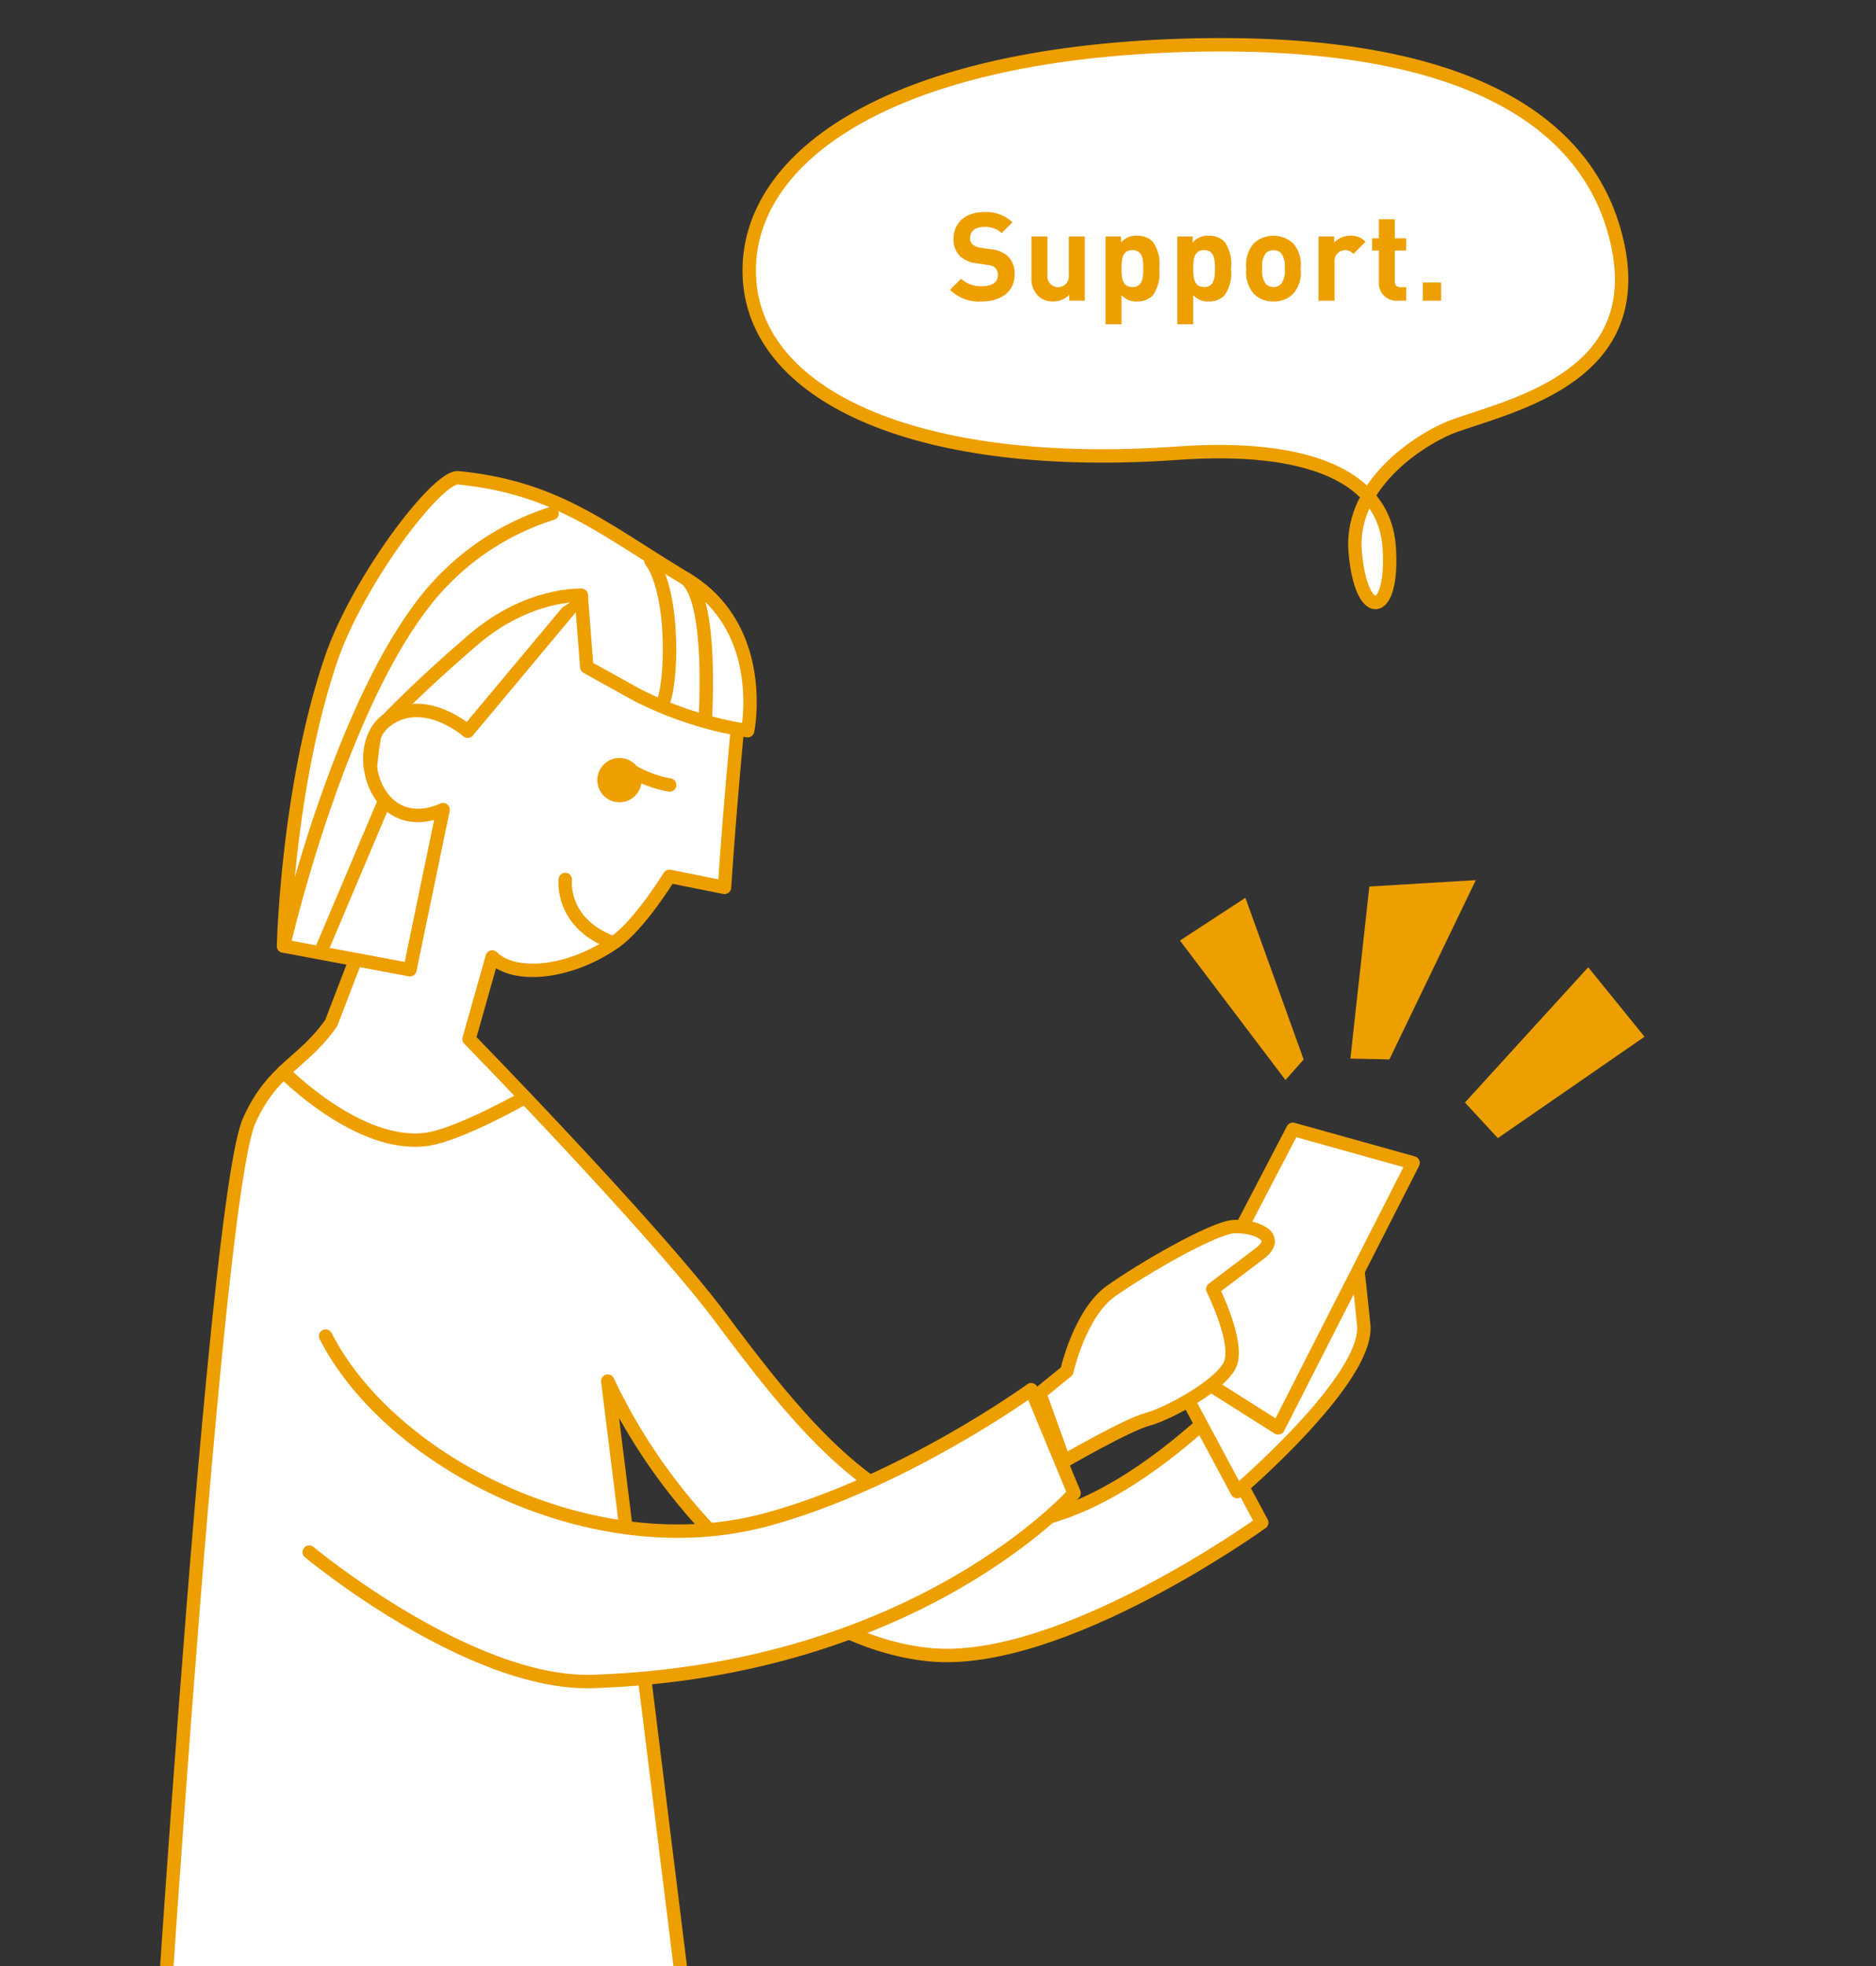 <svg xmlns="http://www.w3.org/2000/svg" xmlns:xlink="http://www.w3.org/1999/xlink" width="210" height="220" viewBox="0 0 210 220"><rect x="0" y="0" width="210" height="220" fill="#333333" stroke="none"/><defs><style>.cls-1,.cls-5{fill:none;}.cls-2{clip-path:url(#clip-path);}.cls-3{fill:#fff;}.cls-3,.cls-5{stroke:#ed9f00;stroke-linecap:round;stroke-linejoin:round;stroke-width:1.5px;}.cls-4{fill:#ed9f00;}</style><clipPath id="clip-path"><rect class="cls-1" x="-14.985" y="39.096" width="209.016" height="181.147" transform="translate(179.047 259.34) rotate(-180)"/></clipPath></defs><title>airy_oteire_img6</title><g id="text"><g class="cls-2"><path class="cls-3" d="M37.083,114.464c-3.128,4.521-6.538,5.022-9.189,10.943-4.187,9.352-11.255,125.841-11.255,125.841l62.852-4.229L68.033,154.543c6.812,14.652,21.393,29.221,36.08,30.623s37.129-14.786,37.129-14.786l-6.166-11.5c-26.611,24.043-40.77,6.843-54.448-11.481-7.352-9.847-28.122-31.131-28.122-31.131l2.595-9.18c2.5,2.464,8.647,1.85,13.662-1.624,2.857-1.978,6.167-7.4,6.167-7.4L81.1,99.3c.617-9.251,1.458-17.86,1.458-17.86.272-15.308-21.371-33.321-34.261-15.036-10.8,15.316-5.962,34.386-5.962,34.386Z"/><path class="cls-4" d="M71.091,85.54a2.478,2.478,0,1,1-3.508.014A2.479,2.479,0,0,1,71.091,85.54Z"/><polygon class="cls-4" points="132.084 105.251 143.895 120.855 145.933 118.558 139.409 100.461 132.084 105.251"/><polygon class="cls-4" points="155.531 118.549 165.204 98.487 153.284 99.202 151.162 118.458 155.531 118.549"/><polygon class="cls-4" points="163.985 123.373 177.785 108.237 184.09 116.011 167.67 127.357 163.985 123.373"/><path class="cls-3" d="M132.318,155.407a58.911,58.911,0,0,1,5.129-5.784c1.737-1.473,4.274-4.82,4.438-2.091s2.5,4.024,5.485.127c4.464-5.835,3.636-15.527,5.283.6.618,6.046-14.17,18.648-14.17,18.648Z"/><polygon class="cls-3" points="143.076 159.782 131.217 152.279 144.724 126.369 158.183 130.126 143.076 159.782"/><path class="cls-3" d="M36.45,149.507c7.239,14.17,29.929,25.769,49.284,20.56,15.27-4.111,29.7-14.56,29.7-14.56l4.8,11.577s-17.424,19.848-53.832,21.072c-13.816.464-31.789-14.473-31.789-14.473"/><path class="cls-3" d="M119.421,153.442s1.438-6.475,4.939-8.966,11.441-7.076,13.715-7.212,5.538,1.036,2.919,3.019l-5.238,3.966s3.11,6.2,1.882,8.558-6.976,5.438-9.222,6.029-9.3,4.665-9.3,4.665l-2.738-7.594Z"/><path class="cls-3" d="M63.277,98.416s-.587,4.8,5.161,7.007"/><path class="cls-5" d="M58.777,122.8s-7.435,4.219-11.066,4.7c-7.6,1-15.973-7.557-15.973-7.557"/><path class="cls-3" d="M52.355,81.825s-4.823-4.246-9.019-1.26S42.005,93.932,49.6,90.6l-3.712,17.914-14.149-2.653s.405-17.619,5.306-32.057c3-8.843,11.918-20.574,14.26-20.34,11.063,1.106,16.226,5.748,25.476,11.3s6.913,17,6.913,17A41.337,41.337,0,0,1,71.23,77.718l-5.551-3.084-.616-8.017Z"/><path class="cls-5" d="M70.039,85.837a12.651,12.651,0,0,0,4.921,2.006"/><line class="cls-3" x1="36.078" y1="106.086" x2="42.862" y2="90.051"/><path class="cls-3" d="M65.063,66.617s-5.91-.326-12.1,4.98-9.626,8.968-9.626,8.968"/><path class="cls-5" d="M61.805,57.447a29.215,29.215,0,0,0-13.511,8.959c-10.365,12.266-16.556,39.459-16.556,39.459"/><path class="cls-3" d="M76.78,64.766c3.067,2.447,2.161,15.8,2.161,15.8"/><path class="cls-3" d="M72.867,62.751c2.679,3.652,2.412,14.061,1.212,16.191"/></g><path class="cls-3" d="M162.967,47.589c7.188-2.472,21.493-5.815,18.024-20.621S161.479,4.2,132.467,5.073C99.128,6.08,83.03,17.923,83.9,31.283s19.434,21.45,47.911,19.429c14.582-1.034,23.176,2.574,23.7,10.557s-3.184,8.287-3.815.415S159.707,48.71,162.967,47.589Z"/><path class="cls-4" d="M109.932,33.732a4.6,4.6,0,0,1-3.585-1.3l1.239-1.244a3.2,3.2,0,0,0,2.36.83c1.147,0,1.756-.442,1.756-1.23a1.105,1.105,0,0,0-.3-.815,1.4,1.4,0,0,0-.885-.331l-1.174-.18a3.238,3.238,0,0,1-1.9-.815,2.583,2.583,0,0,1-.7-1.934c0-1.753,1.294-2.978,3.421-2.978a4.2,4.2,0,0,1,3.17,1.143l-1.21,1.2A2.715,2.715,0,0,0,110.1,25.4c-1.022,0-1.507.567-1.507,1.243a.918.918,0,0,0,.277.705,1.607,1.607,0,0,0,.9.373l1.175.179a3.1,3.1,0,0,1,1.874.774,2.69,2.69,0,0,1,.757,2.072C113.572,32.656,112,33.732,109.932,33.732Z"/><path class="cls-4" d="M119.694,33.647v-.66a2.484,2.484,0,0,1-1.805.746,2.323,2.323,0,0,1-1.7-.635,2.676,2.676,0,0,1-.729-2.043V26.461h1.786v4.345a1.206,1.206,0,1,0,2.4,0V26.461h1.787v7.186Z"/><path class="cls-4" d="M129.025,33.083a2.4,2.4,0,0,1-1.737.65,2.122,2.122,0,0,1-1.746-.718v3.272h-1.786V26.461h1.732v.674a2.179,2.179,0,0,1,1.8-.76,2.4,2.4,0,0,1,1.737.649,4.243,4.243,0,0,1,.742,3.023A4.275,4.275,0,0,1,129.025,33.083Zm-2.264-5.091c-1.08,0-1.219.9-1.219,2.055s.139,2.07,1.219,2.07,1.219-.911,1.219-2.07S127.842,27.992,126.761,27.992Z"/><path class="cls-4" d="M137.052,33.083a2.4,2.4,0,0,1-1.737.65,2.12,2.12,0,0,1-1.745-.718v3.272h-1.786V26.461h1.731v.674a2.18,2.18,0,0,1,1.8-.76,2.4,2.4,0,0,1,1.737.649,4.238,4.238,0,0,1,.742,3.023A4.27,4.27,0,0,1,137.052,33.083Zm-2.263-5.091c-1.081,0-1.219.9-1.219,2.055s.138,2.07,1.219,2.07,1.218-.911,1.218-2.07S135.87,27.992,134.789,27.992Z"/><path class="cls-4" d="M144.784,32.849a3,3,0,0,1-2.238.884,2.962,2.962,0,0,1-2.223-.884,3.707,3.707,0,0,1-.811-2.8,3.672,3.672,0,0,1,.811-2.788,3.256,3.256,0,0,1,4.461,0,3.676,3.676,0,0,1,.81,2.788A3.636,3.636,0,0,1,144.784,32.849Zm-1.392-4.54a1.269,1.269,0,0,0-1.678,0,2.418,2.418,0,0,0-.416,1.738,2.438,2.438,0,0,0,.416,1.752,1.266,1.266,0,0,0,1.678,0,2.438,2.438,0,0,0,.416-1.752A2.418,2.418,0,0,0,143.392,28.309Z"/><path class="cls-4" d="M151.5,28.419a1.2,1.2,0,0,0-2.111.9v4.331H147.6V26.461h1.745v.688a2.431,2.431,0,0,1,1.808-.774,2.167,2.167,0,0,1,1.7.677Z"/><path class="cls-4" d="M156.427,33.645a1.943,1.943,0,0,1-2.076-2.05V28.031h-.759V26.665h.759V24.541h1.786v2.124h1.27v1.366h-1.27v3.453c0,.415.194.65.621.65h.649v1.511Z"/><path class="cls-4" d="M159.269,33.647V31.609h2.051v2.038Z"/></g></svg>